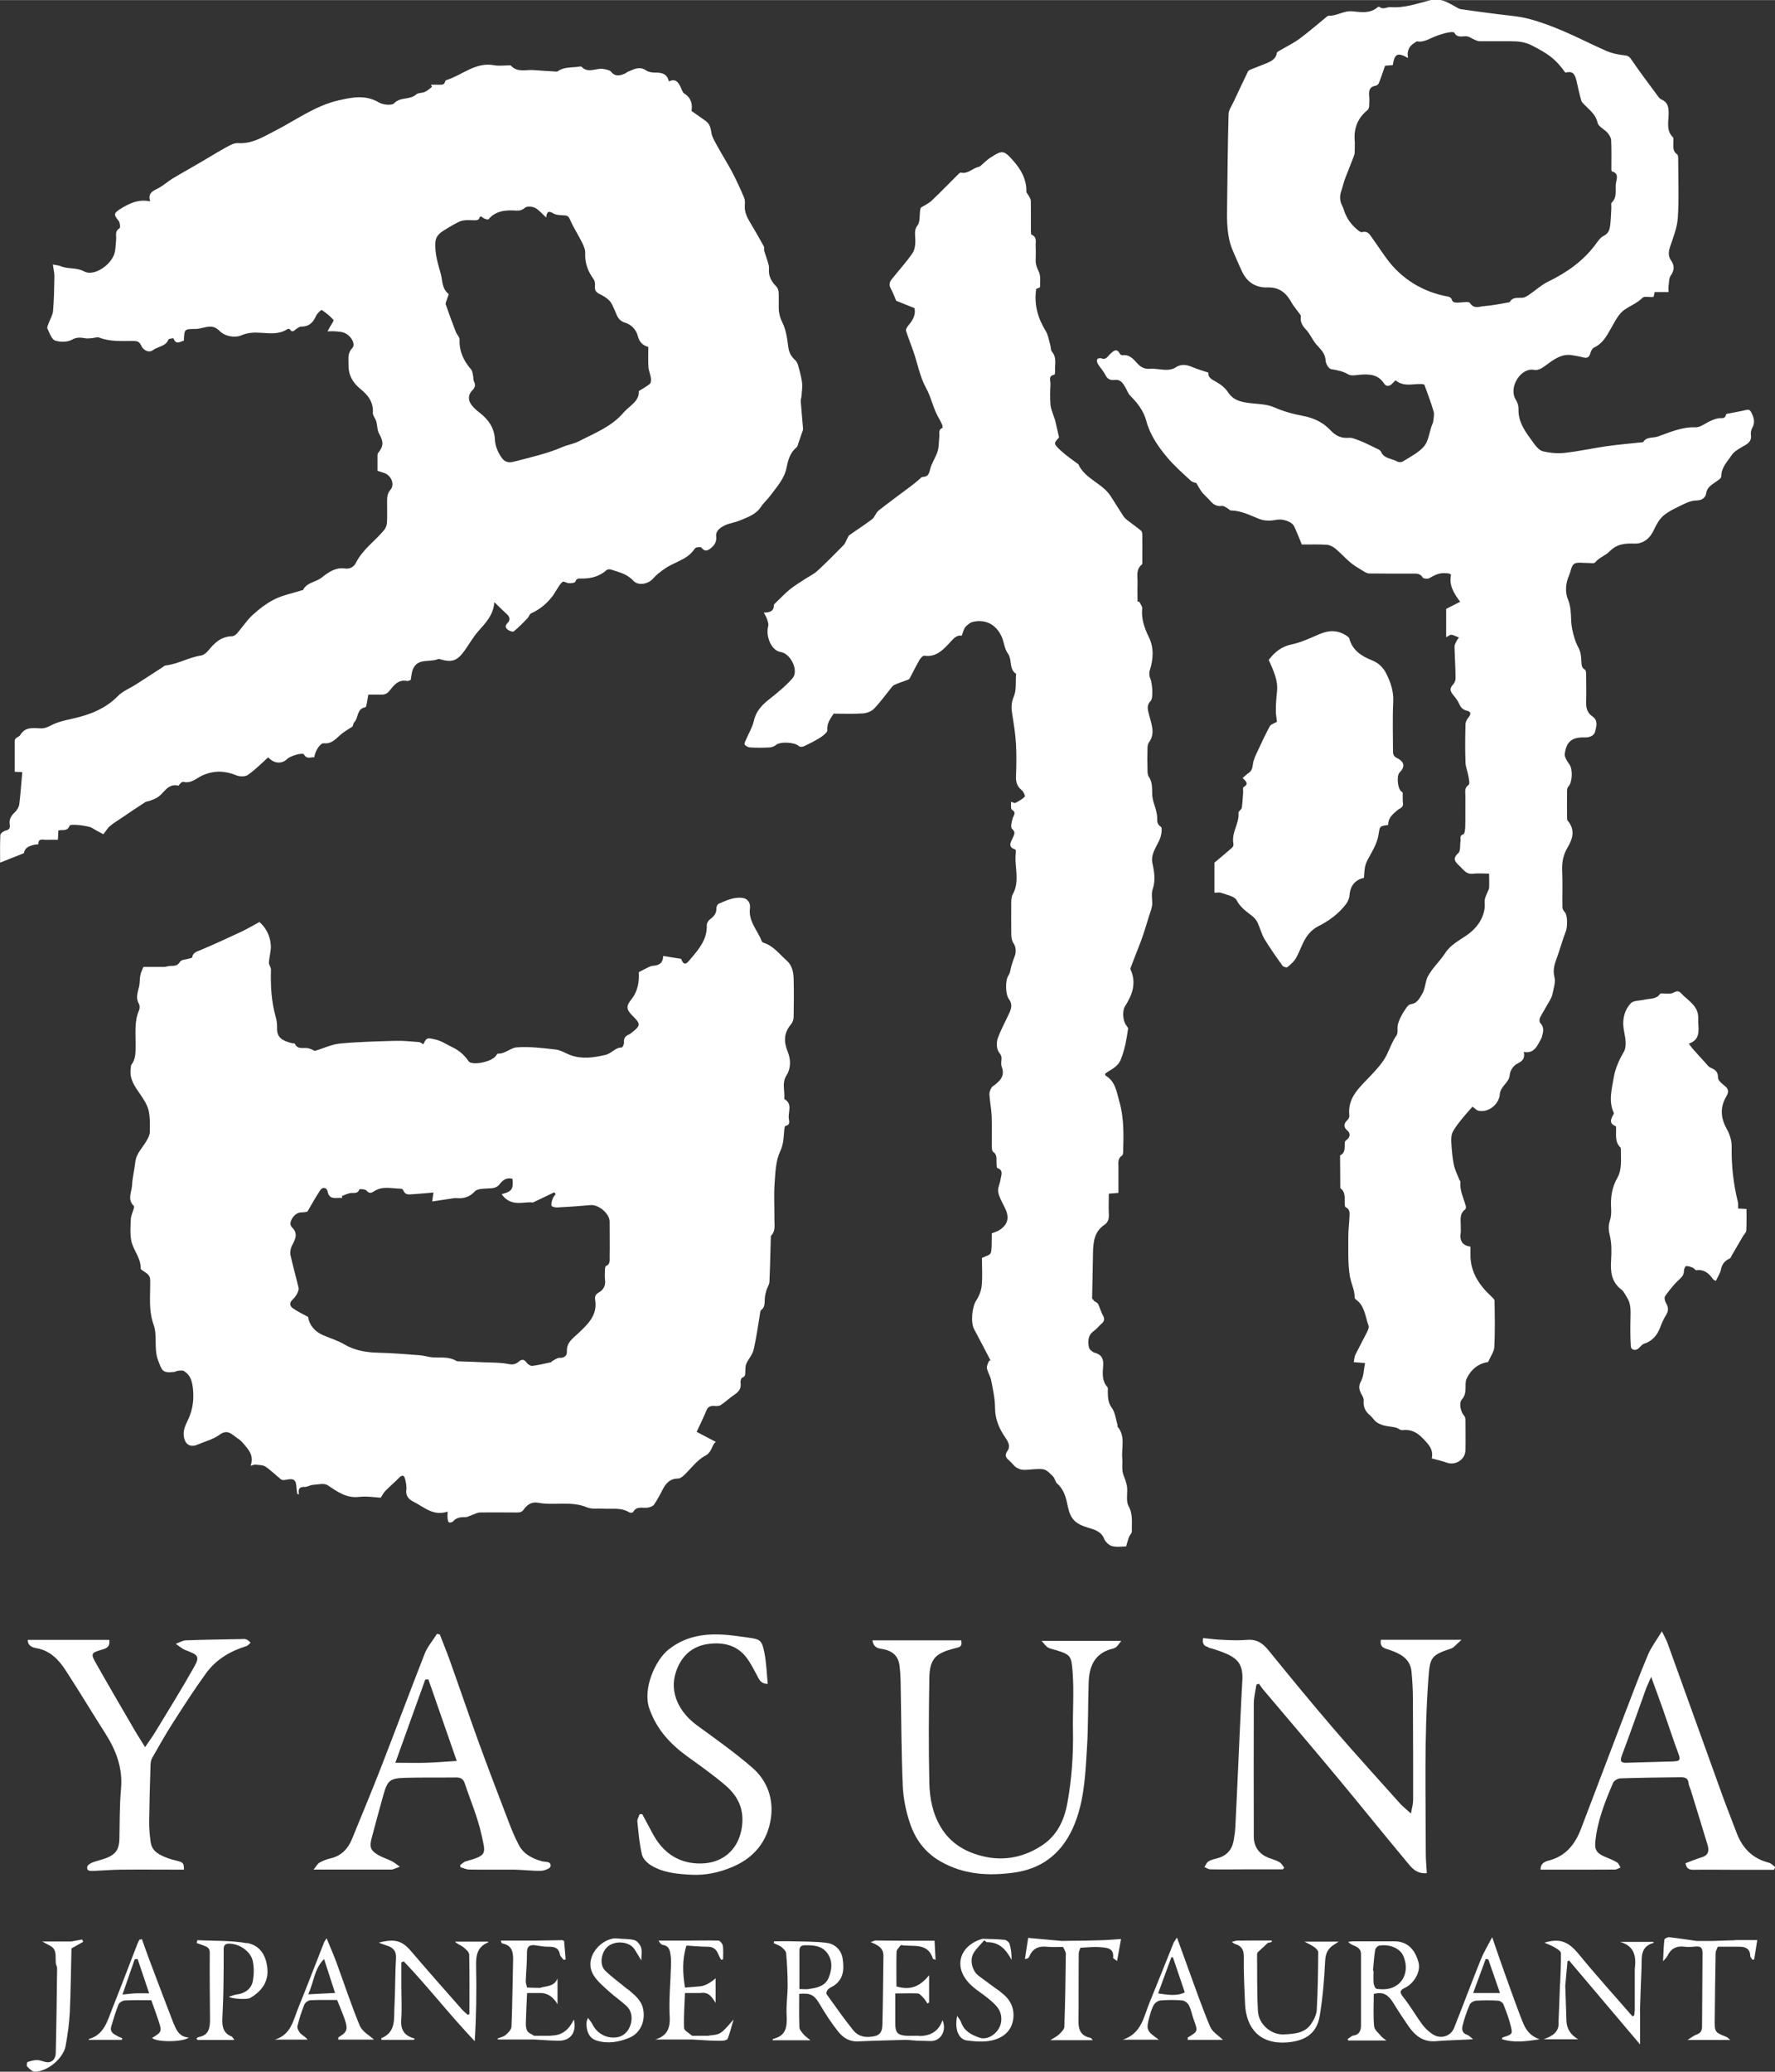 <?xml version="1.0" encoding="UTF-8"?>
<svg xmlns="http://www.w3.org/2000/svg" id="_レイヤー_1のコピー" width="55.37mm" height="64.6mm" viewBox="0 0 156.96 183.11">
  <rect x="0" y="0" width="156.96" height="183.11" fill="#333333" stroke="none"/>
  <defs>
    <style>.cls-1{fill:#fff;}</style>
  </defs>
  <path class="cls-1" d="m106.87,145.63c.39.09.77.22,1.15.36,1.3.49,1.92.98,1.84,2.52-.04.76-.09,1.52-.12,2.27-.09,1.78-.17,3.57-.25,5.35-.08,1.78-.16,3.56-.25,5.34-.02.41-.08.81-.15,1.21-.15.81-.62,1.35-1.44,1.56-.27.07-.56.14-.79.28-.16.1-.24.33-.36.5.18.07.36.2.53.2,1.04.02,2.08,0,3.12,0h3.29c.04-.05.08-.1.12-.15-.14-.17-.25-.39-.43-.49-.28-.16-.6-.25-.9-.36-.87-.32-1.36-.97-1.36-1.9-.01-3.91-.01-7.82,0-11.74,0-.56.15-1.12.23-1.68.07-.03.15-.06.22-.09.15.2.28.41.44.59,2.18,2.58,4.38,5.15,6.54,7.75,2.03,2.44,4.01,4.91,6.04,7.34.43.51.84,1.15,1.83,1.07-.03-.59-.09-1.16-.09-1.73,0-5.16-.15-10.32.23-15.47.14-1.88.22-2.06,2.02-2.66.08-.03.15-.07.21-.12.21-.19.42-.39.7-.65h-7.13c-.13.74.41.76.78.9.96.34,1.83.77,1.93,1.95.07.78.12,1.56.12,2.33.02,3,.02,6,.02,9,0,.34-.11.68-.19,1.18-.4-.36-.7-.6-.96-.88-1.97-2.21-3.97-4.39-5.9-6.64-1.95-2.27-3.84-4.57-5.73-6.9-.52-.64-1.06-1.01-1.92-.93-.68.06-1.37.03-2.06,0-.61-.02-1.21-.1-1.81-.16-.09.5.07.71.47.8Z"></path>
  <path class="cls-1" d="m92.64,145.6c.24.13.52.18.79.26,1.27.4,1.31.51,1.42,1.94.13,1.72,0,3.45.03,5.18.04,2.15-.11,4.29-.5,6.41-.28,1.52-.91,2.84-2.23,3.71-1.54,1.02-3.27,1.4-5.08,1-1.62-.36-3-1.13-3.89-2.63-.72-1.21-.97-2.54-1-3.89-.07-3.08-.05-6.17,0-9.25.01-.78.11-1.64.85-2.11.47-.3,1.06-.45,1.62-.59.41-.1.4-.31.35-.65h-7.85c.08.59.43.7.83.76.95.15,1.45.62,1.56,1.46.06.47.09.94.1,1.42.06,3.07.06,6.15.19,9.22.05,1.12.28,2.26.64,3.32.47,1.39,1.31,2.56,2.66,3.34,2.07,1.2,4.27,1.32,6.54,1.01,2.91-.4,4.66-2.19,5.56-4.85.68-2,.76-4.1.89-6.18.12-1.93.08-3.87.15-5.81.05-1.31.46-2.44,1.89-2.89.17-.05.37-.08.51-.18.16-.12.27-.31.48-.57h-7.05c.26.27.38.48.56.58Z"></path>
  <path class="cls-1" d="m34.59,165.24c.2,0,.39-.12.77-.25-.34-.24-.51-.39-.71-.49-.39-.19-.81-.32-1.18-.53-.71-.41-.82-.72-.6-1.53.34-1.26.67-2.53,1.03-3.79.37-1.3.57-1.48,1.96-1.52,1.5-.04,2.99-.01,4.49-.03.39,0,.62.14.74.5.5,1.51,1.14,2.99,1.48,4.53.38,1.72.55,1.85-1.37,2.38-.19.05-.34.22-.51.34l.03.19c.26.07.52.2.78.2,1.33.02,2.66,0,3.99.01.78.01,1.56.12,2.34.1.3,0,.82-.21.85-.38.08-.5-.46-.38-.75-.46-.86-.24-1.62-.62-2.05-1.44-.34-.65-.63-1.33-.89-2.02-.91-2.38-1.82-4.75-2.69-7.14-.88-2.43-1.71-4.88-2.58-7.31-.26-.72-.56-1.43-.83-2.14-.08-.02-.17-.03-.25-.05-.37.59-.84,1.13-1.09,1.76-1.29,3.29-2.52,6.6-3.8,9.89-.84,2.17-1.74,4.31-2.62,6.47-.36.88-.95,1.51-1.93,1.73-.33.07-.66.21-.95.37-.18.1-.28.32-.52.61,2.42,0,4.64,0,6.86,0Zm3.02-16.8c.09,0,.18,0,.27-.01.83,2.38,1.66,4.77,2.51,7.21-1.02.06-1.86.14-2.7.16-.85.03-1.7,0-2.73,0,.91-2.52,1.78-4.94,2.65-7.37Z"></path>
  <path class="cls-1" d="m156.4,164.63c-1.44-.37-2.33-1.29-2.84-2.65-.45-1.2-.93-2.38-1.36-3.59-1.58-4.37-3.15-8.75-4.73-13.13-.11-.31-.28-.6-.51-1.08-.48.8-.95,1.4-1.24,2.09-.77,1.83-1.46,3.7-2.18,5.56-1.25,3.27-2.49,6.54-3.74,9.82-.52,1.37-1.36,2.42-2.87,2.8-.35.09-.72.27-.7.8.57,0,1.11,0,1.65,0,1.64,0,3.28,0,4.93-.01.16,0,.32-.12.49-.18-.1-.16-.17-.37-.32-.46-.32-.19-.67-.33-1.01-.47-.73-.3-.98-.59-.9-1.35.18-1.83.85-3.52,1.57-5.2.08-.19.41-.39.63-.4,1.78-.06,3.57-.08,5.36-.1.37,0,.65.08.69.53.01.19.12.38.18.57.5,1.62,1,3.24,1.49,4.86.15.5.12.92-.49,1.11-.49.15-.97.35-1.45.53.07.48.32.58.71.58,1.14-.02,2.29,0,3.43,0h3.67c.05-.08.09-.15.14-.23-.19-.13-.36-.33-.57-.39Zm-8.34-8.95c-1.4.04-2.8.08-4.2.12-.51.02-.64-.11-.44-.65.73-1.93,1.41-3.88,2.11-5.83.11-.31.26-.6.48-1.11.4,1.09.74,2.02,1.07,2.95.46,1.31.89,2.64,1.38,3.95.17.46,0,.55-.39.56Z"></path>
  <path class="cls-1" d="m8.27,165.36c.78-.03,1.56-.1,2.34-.11,1.87-.02,3.74,0,5.66,0-.01-.55-.07-.63-.49-.75-.31-.09-.63-.15-.92-.26-.71-.27-1.43-.57-1.54-1.45-.08-.61-.14-1.22-.13-1.84.02-1.63.07-3.26.12-4.89,0-.24.04-.51.16-.71.59-1.04,1.18-2.08,1.82-3.08.95-1.48,1.9-2.96,2.93-4.38.88-1.21,2.13-1.96,3.57-2.4.14-.04.25-.2.37-.31-.13-.1-.24-.24-.39-.29-.15-.05-.33-.02-.49-.02-1.61.03-3.22.05-4.84.11-.3.01-.6.2-.9.31.29.19.56.44.88.56,1.03.4,1.31.5.74,1.49-1.09,1.93-2.26,3.82-3.41,5.71-.27.45-.59.88-.92,1.37-.34-.55-.62-.98-.88-1.42-1.19-2.04-2.38-4.08-3.54-6.13-.39-.7-.29-.8.48-1.03.38-.11.88-.19.77-.9H2.46c-.02.52.41.67.75.73,1.23.21,1.98,1.02,2.6,1.97,1.2,1.84,2.33,3.73,3.51,5.58.96,1.5,1.55,3.08,1.38,4.91-.13,1.45-.11,2.92-.14,4.38-.02.92-.3,1.38-1.18,1.72-.39.15-.81.23-1.2.38-.19.08-.45.24-.47.4-.05.41.31.35.57.34Z"></path>
  <path class="cls-1" d="m66.52,156.23c-1.55-1.34-3.23-2.53-4.89-3.74-1.62-1.18-2.41-2.92-1.89-4.61.44-1.43,1.39-2.4,2.96-2.59,1.24-.15,2.39.1,3.22,1.1.41.5.7,1.1,1.01,1.67.19.35.31.76.96.77-.09-.94-.12-1.85-.29-2.73-.23-1.16-.36-1.22-1.55-1.38-.4-.05-.8-.11-1.2-.16-2.06-.25-4.03-.13-5.75,1.25-1.12.89-2.3,3.42-1.68,5.2.66,1.89,1.91,3.2,3.48,4.32,1.1.79,2.21,1.58,3.24,2.46,1.15.98,1.71,2.18,1.45,3.79-.33,2-1.76,3.07-3.52,3.12-1.96.06-3.4-.88-4.33-2.59-.32-.59-.63-1.18-.95-1.77-.08,0-.16,0-.23.01-.07.22-.22.44-.2.64.1.99.18,1.98.41,2.94.09.37.48.75.84.96,1.09.65,2.35.75,3.57.81,1.22.06,2.42-.2,3.56-.68,1.92-.8,3.11-2.25,3.42-4.26.27-1.75-.3-3.37-1.64-4.53Z"></path>
  <path class="cls-1" d="m134.62,178.65c-.55-1.4-1.05-2.82-1.56-4.24-.36-1-.7-2-1.11-3.19-.4.77-.75,1.34-1,1.96-.81,2.01-1.56,4.03-2.36,6.04-.31.78-1.21,1.04-1.91.57-.33-.22-.65-.51-.89-.83-.6-.81-1.1-1.7-1.73-2.48-.37-.46-.19-.61.2-.8.8-.39,1.39-1.44,1.18-2.22-.3-1.13-.96-1.88-2.16-1.88-1.21,0-2.41,0-3.62,0-.15,0-.3.03-.44.05.17.2.37.27.56.35.34.15.58.33.57.77-.01,2.08.01,4.15,0,6.23,0,.44-.1.84-.66.93-.18.03-.34.2-.52.31l.06.13h3.37c-.22-.17-.34-.24-.42-.33-.24-.3-.64-.6-.67-.93-.09-.96-.03-1.93-.03-2.85.87-.26,1.34.15,1.73.79.42.69.87,1.37,1.33,2.04.58.84,1.3,1.44,2.44,1.34.9-.08,1.81-.09,2.71-.14.15,0,.3-.02.57-.04-.25-.19-.38-.34-.54-.39-.46-.15-.46-.52-.38-.84.16-.62.37-1.24.63-1.83.07-.17.37-.33.57-.34.64-.04,1.29-.04,1.93,0,.16,0,.4.15.46.29.24.59.47,1.2.63,1.82.23.85.2.86-.69,1.14-.02,0-.03.07-.06.15,1.07.34,2.13.2,3.34.01-.88-.29-1.26-.9-1.52-1.57Zm-11.04-3.23c-.53.41-1.21.46-1.86.36-.11-.02-.23-.31-.25-.48-.04-.37-.01-.74-.01-1.11h-.05c.06-.61.09-1.22.19-1.83.02-.15.2-.36.34-.39.92-.17,1.84.23,2.13.86.44.96.28,2-.48,2.59Zm6.69.73c.38-1.04.75-2.02,1.11-3.01l.23.04c.34.97.68,1.95,1.03,2.97h-2.38Z"></path>
  <path class="cls-1" d="m40.25,171.63c.22.22.5.29.71.46.22.18.52.43.53.66.04,1.75.02,3.51.02,5.26-.05.02-.1.05-.15.07-.19-.17-.39-.33-.55-.52-1.48-1.68-2.97-3.36-4.42-5.06-.81-.96-1.43-1.18-2.9-.8.29.11.49.19.69.25.57.17.88.47.84,1.15-.09,1.42-.06,2.84-.14,4.25-.06,1.05.17,2.25-1.15,2.79-.01,0,0,.07,0,.15h2.84l.13-.09c-.06-.02-.13-.05-.19-.07-.8-.26-1.09-.78-1.03-1.63.07-.99.01-1.99.01-2.98,0-.69,0-1.38,0-2.07.07-.03.14-.07.21-.1,2.16,2.26,4.08,4.75,6.28,7.06.14-2.25.17-4.45.12-6.65-.02-.92.1-1.7,1.07-2.08.01,0,0-.07,0-.07h-2.92Z"></path>
  <path class="cls-1" d="m21.85,171.75c-1.44-.26-2.93-.19-4.4-.27-.02.09-.03.17-.05.26.21.07.42.14.62.22.29.11.53.21.53.63-.02,1.96.01,3.93.02,5.89,0,.72-.08,1.39-.97,1.56-.08.01-.15.07-.22.11.02.05.05.1.07.15h3.28c-.11-.13-.16-.27-.26-.31-.72-.28-.83-.86-.81-1.53.04-.97.09-1.94.1-2.9.02-1.1.02-2.19.02-3.29,0-.34.13-.48.48-.48.92,0,1.93.69,2.1,1.57.11.56.1,1.16,0,1.72-.12.7-.71,1.12-1.43,1.2-.22.03-.44.13-.7.2.29.2,1.6.27,1.89.11.98-.56,1.61-1.39,1.53-2.52-.08-1.12-.58-2.12-1.8-2.34Z"></path>
  <path class="cls-1" d="m15.38,178.93c-.74-1.92-1.47-3.84-2.19-5.76-.22-.59-.43-1.19-.64-1.78-.07.02-.15.03-.22.05-.06.11-.12.21-.16.32-.74,1.91-1.47,3.84-2.23,5.74-.44,1.09-.71,2.34-2.09,2.72-.01,0,0,.07,0,.07h2.94c0-.05,0-.11.01-.16-.1-.04-.21-.05-.3-.11-.35-.21-.83-.35-.66-.92.19-.65.39-1.31.64-1.94.07-.17.37-.34.57-.35.76-.04,1.53-.02,2.33-.02.21.6.43,1.18.62,1.76.33,1.01.32,1.05-.55,1.57.33.38,2.67.4,3.25-.03-.78-.05-1.08-.58-1.31-1.17Zm-3.39-2.75c-.32.01-.64.06-1.16.11.38-1.09.73-2.11,1.08-3.12.09,0,.17-.02.26-.02.33.98.66,1.95,1.02,3.03-.51,0-.86-.01-1.2,0Z"></path>
  <path class="cls-1" d="m31.83,179.08c-.76-1.83-1.38-3.72-2.06-5.58-.26-.7-.56-1.39-.89-2.19-.13.22-.19.28-.22.36-.76,1.92-1.49,3.85-2.27,5.76-.45,1.09-.64,2.42-2.09,2.84h2.9c-.21-.27-.48-.38-.65-.57-.14-.16-.29-.44-.25-.62.16-.64.36-1.28.61-1.9.07-.18.34-.38.54-.39.79-.04,1.57-.02,2.36-.02.17.42.33.8.48,1.19.54,1.39.5,1.58-.35,2.1-.02.01-.01.07-.04.21h3.17c-.4-.37-1.03-.7-1.24-1.21Zm-4.58-2.81c.53-1.1.51-2.23,1.41-3.12.35,1.09.65,2.01.97,3-.84.04-1.53.07-2.38.12Z"></path>
  <path class="cls-1" d="m107.03,179.18c-.7-1.66-1.29-3.36-1.91-5.05-.34-.93-.67-1.86-1.04-2.88-.14.21-.23.32-.29.44-.72,1.79-1.43,3.58-2.16,5.36-.5,1.22-.68,2.68-2.35,3.23h3.2c-1.09-.76-1.15-.9-.84-2.01.1-.37.2-.74.39-1.07.11-.19.38-.37.59-.39.64-.05,1.29-.06,1.93,0,.21.02.49.24.59.44.19.39.27.84.42,1.26.38,1.03.38,1.03-.52,1.57-.02.01,0,.07-.02.21h3.12c-.4-.39-.92-.68-1.1-1.12Zm-4.62-2.99c.42-1.14.79-2.17,1.17-3.2.05,0,.09,0,.14.01.34,1.01.68,2.02,1.05,3.1-.76.36-1.51.2-2.36.09Z"></path>
  <path class="cls-1" d="m55.5,175.83c-.65-.55-1.35-1.04-1.96-1.63-.6-.56-.35-1.7.21-2.16.66-.55,1.91-.46,2.37.26.18.28.35.57.59.97,0-.46.08-.82-.02-1.13-.08-.26-.34-.59-.58-.66-.48-.13-1.01-.09-1.52-.15-1.32-.14-3.1,1.69-2.08,3.28.34.54.87.97,1.35,1.41.51.47,1.11.86,1.6,1.34.77.76.34,2.43-.78,2.68-.9.2-1.85-.22-2.3-1.14-.1-.2-.26-.36-.39-.55-.13.29-.15.48-.13.66.05.62.26,1.15.91,1.35.99.3,1.98.13,2.9-.26.99-.42,1.43-1.52,1.19-2.58-.18-.79-.79-1.22-1.34-1.7Z"></path>
  <path class="cls-1" d="m88.47,176.04c-.65-.45-1.28-.93-1.92-1.4-.59-.44-.83-1.41-.45-2.03.24-.4.6-.72.9-1.08l.04-.04c.07.06.14.11.21.17,1.1-.03,1.71.64,2.2,1.56.01-.52-.04-.98-.18-1.42-.05-.15-.28-.34-.44-.35-.64-.06-1.29-.07-1.94-.09-2.02.56-2.75,2.55-.93,4.18.42.38.92.68,1.36,1.04.66.55,1.34,1.06,1.21,2.11-.11.89-1.09,1.69-1.91,1.41-.71-.24-1.36-.58-1.63-1.36-.06-.18-.2-.33-.35-.57-.24,1.18.11,2.08.88,2.18.71.09,1.46.15,2.15,0,1-.21,1.79-.82,1.93-1.91.13-1.01-.31-1.81-1.16-2.4Z"></path>
  <path class="cls-1" d="m153.42,171.49c-.64.01-1.27.04-1.91.06-.49,0-.99,0-1.48,0-.81-.11-1.61-.24-2.42-.33-.14-.02-.42.12-.43.21-.07.58-.08,1.17-.12,1.92.2-.24.31-.33.37-.45.31-.66.8-.94,1.54-.84.34.05.7,0,1.05-.02.52-.03.54.32.53.7-.01,2.11-.03,4.21-.04,6.32,0,.36-.08.63-.48.76-.25.09-.46.27-.81.48h3.78c-.18-.15-.23-.22-.3-.25-1.07-.43-1.08-.43-1.07-1.54.02-1.96.04-3.92.08-5.89,0-.19.12-.37.19-.56.64,0,1.28,0,1.92,0,.52,0,.93.16.95.8,0,.12.13.24.2.36.05-.01.1-.03.15-.04.1-.61.19-1.23.27-1.71-.72,0-1.35,0-1.98,0Z"></path>
  <path class="cls-1" d="m95.5,171.53c-.54,0-1.07.01-1.61.02-.98-.09-1.96-.18-2.97-.27-.09.6-.19,1.24-.29,1.87.22-.03.34-.09.37-.19.29-.71.8-.98,1.57-.9.47.05.95.02,1.43.02.09.2.25.41.25.61-.02,2.14-.06,4.29-.13,6.43,0,.24-.27.49-.46.68-.19.19-.46.31-.78.52h3.74c-.08-.15-.16-.21-.25-.22-.78-.17-1.01-.69-1-1.43.02-2.01,0-4.01.02-6.02,0-.17.1-.33.15-.5.58-.02,1.16-.1,1.74-.05.55.05,1.25.04,1.15.94,0,.05.14.12.35.28.13-.73.24-1.36.35-1.94-.55.04-1.06.08-1.56.1-.68.03-1.37.03-2.05.05Z"></path>
  <path class="cls-1" d="m144.56,173.94v3.73c-.02.15-.03.3-.05.46-.05.03-.1.06-.15.09-1.57-1.81-3.19-3.59-4.7-5.44-.95-1.16-1.67-1.5-3.09-1.08.33.15.66.27.96.45.2.12.49.31.5.47.02.9-.04,1.8-.07,2.7.15.04.3.08.46.12.06-.7.13-1.4.19-2.09.05-.02.09-.04.14-.07,2.06,2.43,4.12,4.87,6.28,7.42,0-.93,0-1.67,0-2.4,0-.04,0-.08,0-.13,0-.16,0-.33-.01-.49.04-1.2.08-2.41.13-3.61.06-.92-.21-1.99,1.07-2.35.01,0,0-.07,0-.09h-2.98c1.25.34,1.46,1.23,1.33,2.32Z"></path>
  <path class="cls-1" d="m136.51,180.24h3.04q-.98-.58-1.03-1.58c-.04-1.08-.07-2.16-.11-3.24-.15-.04-.3-.08-.46-.12-.04,1.12-.08,2.24-.13,3.36.09.96-.56,1.3-1.31,1.58Z"></path>
  <path class="cls-1" d="m81.29,179.93c-.38,0-.75,0-1.13,0-.78-.05-.99-.27-.99-1.04,0-.9,0-1.8,0-2.7.66,0,1.33-.03,1.99,0,.17.01.35.24.5.39.14.15.23.33.35.5.05-.03.1-.06.15-.09v-2.41c-.86,1.07-1.73,1.33-2.89.99,0-1.02-.02-2.04.01-3.06,0-.2.25-.4.38-.6,1.03.2,2.36-.29,2.84,1.21,0,.02.07.03.23.1-.03-.57-.06-1.09-.09-1.69h-2.99c-.7,0-1.39-.01-2.09-.02h-.18c-.13.05-.26.09-.39.14.61.26,1.14.49,1.13,1.23-.03,2.02-.04,4.05-.09,6.07-.02.81-.35,1.03-1.16,1.08-.57.04-1.06-.15-1.39-.55-.84-1.04-1.61-2.14-2.39-3.23-.05-.08.03-.31.12-.41.13-.14.33-.22.5-.32.92-.59.94-1.52.8-2.42-.11-.73-.66-1.29-1.41-1.38-1-.13-2.01-.11-3.02-.14-.54-.02-1.09,0-1.63,0,0,.06-.02.11-.03.17.23.11.48.18.67.33.19.15.42.37.43.57.08.94.13,1.88.13,2.82,0,.88-.14,1.76-.09,2.64.05.99-.02,1.82-1.18,2.09-.01,0-.02.03-.08.13h3.37c-.25-.21-.44-.33-.58-.49-.16-.2-.39-.42-.4-.65-.04-.99-.02-1.98-.02-2.96,1.03-.1,1.34.1,1.83.93.49.83,1.01,1.64,1.61,2.39.42.53.97.91,1.74.88,1.43-.07,2.86-.09,4.29-.14.33.03.67.05,1,.08.39,0,.78.02,1.18.03.85,0,1.42-.89,1.03-1.85-.37,1.04-1.11,1.4-2.09,1.4Zm-9.75-4.13c-.26.04-.53,0-.85,0,0-1.17,0-2.27,0-3.36,0-.37.13-.51.51-.51.76,0,1.49.03,1.98.73.48.69.38,1.46.09,2.16-.29.71-1.02.88-1.72.97Z"></path>
  <path class="cls-1" d="m62.7,179.93c-.5,0-1,0-1.5,0-.25-.23-.7-.45-.71-.68-.04-1.03.04-2.06.08-3.1.46,0,.92,0,1.38,0,.72-.12,1.01.37,1.33.88v-2.18q-.79.69-1.46.72l-1.25.1c-.2-1.24-.26-2.48.13-3.71.63.04,1.26.1,1.89.1.53,0,.78.28.95.71.06.16.15.3.23.45.06-.02.11-.03.17-.05,0-.4.04-.81-.02-1.21-.03-.17-.26-.44-.4-.44-.95-.03-1.89,0-2.84,0h-2.44c.11.22.23.36.37.38.6.09.64.55.7.99.04.31.03.62.02.93-.04,1.48-.19,2.97-.11,4.44.06,1.07-.28,1.7-1.27,2h3.23c.5.03,1,.06,1.5.09.39,0,.79.04,1.18.02.17,0,.45-.07.49-.18.21-.55.35-1.13.52-1.7-1.13,1.31-1.14,1.32-2.19,1.42Z"></path>
  <path class="cls-1" d="m48.73,179.93c-.5,0-1,0-1.5,0-.21-.14-.48-.23-.6-.42-.12-.2-.14-.5-.13-.75.02-.87.07-1.74.11-2.61.42,0,.84,0,1.25,0q.89.05,1.44.99v-2.27c-.3.74-1.01.65-1.57.83-.37,0-.75-.02-1.12-.03-.04-.19-.13-.39-.12-.58.03-.84.12-1.67.11-2.51,0-.5.17-.68.63-.66.42.05.85.15,1.27.14.54-.01.91.1,1.02.7.03.17.21.31.32.46l.18-.04c-.05-.54-.09-1.08-.14-1.63-.05-.02-.1-.04-.16-.07-.83.01-1.66.03-2.49.04h-2.94c.03.18.08.25.15.26.9.17.95.84.93,1.56-.05,1.93-.06,3.86-.14,5.79-.01.25-.29.54-.52.73-.18.16-.46.21-.7.31,0,.03,0,.06.01.09h3.22c.5.03,1,.06,1.5.09.23,0,.46.02.68.02,1.03,0,1.59-.74,1.33-1.88-.43.88-1.04,1.43-2.01,1.42Z"></path>
  <path class="cls-1" d="m6.31,171.6h-2.57c.44.27.9.41,1.05.7.19.34.1.83.15,1.25.02.14.11.27.11.41-.03,2.49-.06,4.99-.12,7.48,0,.38-.19.79-.63.83-.33.03-.66-.18-1-.19-.28-.01-.58.08-.86.17-.06.02-.11.34-.04.4.2.19.46.47.69.46,1.13-.03,2.5-1.17,2.71-2.27.18-.97.32-1.97.37-2.96.09-1.89.1-3.78.15-5.67.34-.19.69-.39,1.03-.58-.03-.07-.05-.14-.08-.21-.32.06-.64.11-.95.17Z"></path>
  <path class="cls-1" d="m116.19,172.07c.16.12.39.32.38.49-.01,1.69-.04,3.38-.13,5.06-.02.42-.23.86-.47,1.22-.57.87-1.47.92-2.43.97-1.15.06-2.23-.91-2.3-2.02-.1-1.69-.06-3.39-.08-5.08l.05-.15c.3-.28.6-.56.91-.84.11-.03.23-.05.34-.08,0-.04,0-.09-.01-.13h-.33c-.87,0-1.74,0-2.62.01-.05,0-.11,0-.16,0-.12.03-.23.06-.42.11.14.09.21.17.3.19.61.18.78.56.77,1.19-.02,1.38.05,2.76.11,4.13.1,2.13,1.31,3.56,3.7,3.38,1.42-.11,2.62-.64,2.9-2.34.27-1.6.4-3.23.48-4.85.03-.68.25-1.13.8-1.46.1-.06.2-.13.4-.26h-3.03c.36.2.62.3.84.47Z"></path>
  <path class="cls-1" d="m36.31,60.09c-.08.03-.21.11-.31.09-.78-.16-1.18.4-1.57.88-.24.31-.49.34-.81.33-.35-.01-.71,0-1.05,0-.05.31-.1.58-.15.85-.02.1-.06.26-.11.27-.78.11-.59.94-.99,1.33-.1.1-.08.33-.18.39-.33.22-.69.42-1,.68-.44.38-.8.85-1.5.78-.33-.03-.77.67-.85,1.24-.32-.03-.66.2-.91-.25-.11-.2-1.22.13-1.49.4-.45.45-1.16.43-1.67-.15-.59.53-1.15,1.1-1.79,1.55-.24.17-.72.17-1.01.05-1-.41-1.94-.46-2.97-.02-.55.23-1.03.77-1.74.59-.12-.03-.31.17-.43.34-1-.26-1.3.77-1.97,1.1-.19.1-.4.17-.61.25-.11.04-.25.03-.35.1-.7.45-1.39.91-2.07,1.38-.36.24-.73.47-1.06.74-.2.17-.34.42-.58.72-.31-.17-.68-.35-1.02-.57-.25-.16-1.89-.39-1.97-.18-.2.54-.63.31-.99.42-.01.26-.03.52-.04.82-.35,0-.68-.01-1.02,0-.3.02-.73-.18-.7.39q-1.21.1-1.28.79c-.69.27-1.35.54-2.11.84,0-.9-.02-1.67.02-2.43,0-.15.28-.36.46-.4.33-.07.42-.24.37-.53-.07-.45.11-.77.43-1.07.19-.18.37-.45.41-.7.12-.94.18-1.89.27-2.87-.15,0-.38-.02-.67-.03,0-.92,0-1.84,0-2.76,0-.08.08-.18.15-.24.11-.09.28-.13.34-.25.43-.73,1.12-.62,1.78-.59.36.02.65-.11.98-.28.56-.29,1.21-.43,1.83-.57,1.52-.34,2.91-.85,4.04-2,.44-.45,1.09-.7,1.63-1.05.77-.49,1.53-.99,2.29-1.48.1-.07.2-.17.31-.18,1.09-.12,2.05-.72,3.14-.88.24-.04.49-.27.66-.47.54-.68,1.14-1.21,2.07-1.23.15,0,.33-.13.44-.25.47-.54.87-1.17,1.4-1.65.58-.53,1.24-1.03,1.94-1.38.74-.36,1.59-.53,2.39-.78.03-.01.09,0,.1-.02.34-.69,1.13-.69,1.66-1.11.58-.46,1.22-.92,2.05-.8.46.07.8-.16.98-.51.59-1.18,1.68-1.91,2.49-2.89.14-.17.24-.43.25-.66.03-.6.01-1.21.01-1.82,0-.39,0-.73.3-1.08.41-.49.05-1.29-.58-1.49-.18-.06-.36-.11-.57-.18,0-.45,0-.89,0-1.33,0-.09,0-.19.06-.25.51-.65.47-1,.07-1.74-.19-.34-.12-.82-.29-1.19-.09-.2-.26-.41-.25-.61.07-.95-.43-1.58-1.1-2.12-.68-.55-1.07-1.24-1.05-2.12.01-.51-.12-1.02.33-1.49.35-.36-.16-1.19-.79-1.38-.22-.07-.45-.08-.68-.1-.21-.02-.43,0-.72,0,.09-.16.15-.27.21-.38.12-.22.38-.57.32-.63-.3-.34-.66-.63-1.04-.88-.04-.03-.41.31-.5.52-.26.6-.64.96-1.32.95-.14,0-.29.11-.42.2-.2.14-.36.39-.59.03-.02-.03-.15-.04-.2-.01-.73.48-1.51.38-2.32.33-.59-.04-1.15-.04-1.78.23-.54.23-1.42.1-1.92-.41-.46-.47-.89-.4-1.4-.28-.24.05-.48.12-.72.12-.98,0-.98,0-1.02,1.03-.33.09-.7.41-.92-.2,0-.02-.41.02-.44.1-.25.63-.95.61-1.39.95-.33.25-.85.02-1.04-.44-.14-.33-.37-.38-.68-.38-1.02,0-2.04.08-3.02-.3-.17-.07-.41.03-.62.05-.18.01-.38.04-.56.02-.42-.07-.78-.14-1.23.12-.4.22-1.05.23-1.49.07-.32-.12-.49-.68-.68-1.06-.05-.1.05-.29.1-.44.13-.37.37-.73.4-1.11.09-1.02.1-2.05.12-3.08,0-.31-.08-.62-.14-1.03.28.06.5.07.7.15.66.28,1.39.09,2.09.47.88.47,2.48-.64,2.7-1.74.07-.36.07-.73.11-1.09.03-.35-.14-.74.3-.99.08-.05.04-.51-.08-.66-.45-.54-.45-.67.15-1.05.78-.48,1.58-.89,2.64-.67-.24-.79.3-.94.77-1.19.42-.23.78-.56,1.18-.81.85-.51,1.72-.99,2.57-1.49.66-.38,1.3-.79,1.97-1.16.4-.21.85-.52,1.26-.5,1.25.09,2.22-.54,3.24-1.06,1.87-.95,3.6-2.25,5.68-2.72,1.15-.26,2.36-.52,3.54.18.36.22,1.15.3,1.36.08.57-.59,1.4-.27,1.95-.78.18-.16.53-.11.78-.23.23-.1.41-.29.62-.44-.03-.06-.06-.13-.09-.19.21,0,.42,0,.63,0,.26,0,.55.07.63-.31,0-.04.07-.08.11-.1,1.4-.44,2.57-1.62,4.22-1.31.43.08.89.01,1.34.01.05,0,.13,0,.15.03.57.63,1.33.33,2.01.39.62.05,1.24.08,1.85.12.09,0,.2.03.26-.01.56-.41,1.23-.32,1.85-.41.09-.01.22-.05.26,0,.61.65,1.35.05,2,.21.21.05.49.08.61.23.38.47.8.35,1.24.16.08-.03.14-.11.22-.14.53-.21,1.02-.55,1.63-.14.24.16.6.21.9.2.56,0,.98.14,1.13.78.61-.3.84.1,1.05.53.09.19.16.45.31.54.64.4.73.98.64,1.54.45.32.83.59,1.22.86.36.25.47.59.53,1.03.07.46.36.89.59,1.32.4.73.85,1.43,1.24,2.17.39.74.74,1.51,1.07,2.28.09.22.08.49.06.73-.03.54.19.99.45,1.43.42.7.83,1.42,1.23,2.14.06.11,0,.29.04.42.09.31.21.6.3.91.06.21.14.44.12.66-.06.64.21,1.12.64,1.56.12.12.2.32.21.49.03.44,0,.89.01,1.34,0,.47.09.89.32,1.35.32.64.43,1.41.52,2.14.06.5.25.86.6,1.18.13.12.23.31.28.49.13.49.27.97.34,1.47.05.38-.01.78-.04,1.18-.01.19-.09.38-.07.56.06.79.14,1.57.2,2.36.01.15-.07.3-.12.45-.1.29-.2.58-.3.87-.04.12-.06.27-.14.33-.57.46-.76,1.11-.89,1.78-.19,1-.87,1.73-1.45,2.51-.25.34-.59.63-.82.98-.44.68-1.17.91-1.85,1.2-.44.19-.95.24-1.37.45-.37.19-.8.45-.74.99.05.42-.13.72-.42.97-.29.25-.57.41-.88,0-.06-.08-.29-.05-.44-.02-.09.02-.17.13-.23.21-.64.9-1.75,1.08-2.58,1.67-.37.26-.74.53-1.03.87-.42.49-1.31.67-1.75.19-.55-.6-1.28-.76-1.99-.99-.11-.03-.29-.02-.37.05-.62.56-1.36.75-2.17.75-.24,0-.49-.06-.6.29-.03.09-.37.13-.56.12-.19,0-.47-.2-.56-.12-.22.17-.37.46-.53.7-.12.18-.22.38-.35.55-.51.67-1.14,1.19-1.91,1.54-.14.07-.2.31-.32.44-.39.4-.78.8-1.21,1.15-.09.07-.39-.04-.53-.15-.2-.15-.26-.35-.03-.58.27-.26.23-.53-.04-.78-.36-.33-.71-.68-1.12-1.07-.07,1.11-.75,1.82-1.42,2.57-.47.53-.81,1.16-1.23,1.74-.67.91-1.11,1.04-2.23.71-.03-.01-.08,0-.12.02-.75.3-1.81-.14-2.22.94-.09.25-.11.54-.17.89Zm12-40.86c-.38-.34-.64-.68-.99-.86-.25-.13-.71-.17-.89-.02-.25.21-.47.27-.75.26-.92-.06-1.81-.02-2.48.76-.05.06-.31-.02-.43-.09-.17-.1-.3-.31-.41.05-.02.07-.18.13-.28.13-.37.01-.76-.04-1.12.02-.29.05-.56.21-.82.35-.3.16-.58.34-.87.52-.4.25-.73.51-.77,1.06-.06.97.21,1.85.47,2.76.17.63.1,1.33.69,1.8.05.04-.09.3-.13.46-.04.16-.16.35-.11.48.28.82.58,1.62.89,2.42.09.24.34.46.33.68-.04,1.04.36,1.88,1.02,2.64.12.14.14.39.18.59.03.15,0,.32.07.46.15.31.12.53-.14.79-.38.38-.4.87-.07,1.3.21.28.49.51.76.72.75.59,1.25,1.32,1.3,2.3.03.6.25,1.12.58,1.61.29.43.65.5,1.1.38,1.45-.38,2.92-.7,4.31-1.3.46-.2.99-.27,1.43-.5,1.39-.72,2.9-1.29,3.95-2.53.52-.61,1.41-.98,1.36-1.91.35-.22.69-.4.98-.64.1-.09.11-.34.09-.51-.05-.34-.2-.66-.22-.99-.04-.58-.01-1.17-.01-1.76-.52-.14-.8-.47-.92-.94-.15-.62-.63-1.06-1.14-1.21-.66-.2-.72-.7-.94-1.16-.13-.27-.24-.58-.45-.79-.24-.25-.56-.43-.88-.59-.3-.15-.42-.33-.39-.66.02-.2,0-.46-.1-.61-.5-.69-.8-1.42-.76-2.3.02-.31-.12-.66-.27-.95-.34-.7-.78-1.35-1.08-2.06-.13-.3-.26-.35-.52-.36-.33-.02-.7-.02-.96-.18-.43-.26-.57-.13-.62.37Z"></path>
  <path class="cls-1" d="m134.76,93.03c.09.58-.18.77-.61.99-.31.15-.62.61-.64.95-.04.48-.32.71-.57,1.03-.15.19-.3.45-.31.68-.06.91-.99,1.68-1.89,1.49-.16-.03-.3-.2-.53-.36-.27.31-.58.64-.86.99-.32.4-.66.8-.89,1.25-.14.28-.14.65-.12.98.04.64.09,1.29.22,1.92.1.47.33.9.5,1.35.02.05.09.09.08.13-.08.76.27,1.43.47,2.13.03.1.03.28-.04.32-.58.43-.37,1.05-.4,1.61,0,.14.02.29,0,.43-.11.69.1,1.16.86,1.26,0,.24,0,.43,0,.63-.04,1.59.76,2.77,1.87,3.8.11.1.26.24.26.36.02,1.36.05,2.72-.02,4.07-.02.43-.33.84-.55,1.34-.83.12-1.52.63-1.92,1.52-.05.12-.06.27-.07.4-.02.48.06.95-.33,1.39-.29.32-.09,1.13.2,1.44.08.08.12.24.12.36,0,.89.02,1.78,0,2.67-.01.84-.89,1.4-1.67,1.11-.41-.15-.84-.24-1.3-.37.02.03-.02,0-.01-.03.16-.76-.28-1.21-.76-1.71-.53-.56-1.08-.86-1.85-.76-.18.02-.38-.18-.58-.23-.35-.08-.72-.1-1.07-.19-.23-.06-.47-.17-.66-.31-.19-.15-.32-.39-.51-.55-.43-.35-.65-.75-.59-1.34.02-.23-.17-.48-.28-.72-.16-.35-.16-.62.05-1,.24-.44.23-1.01.35-1.59-.4-.03-.66-.05-1-.08.05-.23.05-.46.14-.65.33-.67.69-1.32,1.02-1.98.09-.18.21-.44.15-.6-.28-.73-.31-1.58-.94-2.16-.1-.1-.29-.2-.29-.29.02-.66-.3-1.24-.41-1.84-.21-1.18-.14-2.4-.15-3.61,0-.56.08-1.13.1-1.69.01-.33.08-.68-.34-.88-.09-.04-.08-.32-.08-.49,0-.42.04-.86-.35-1.16-.01-.01-.04-.02-.04-.04,0-.96-.02-1.92-.02-2.88.52-.26.38-.74.42-1.17,0-.09.12-.17.2-.24.29-.23.3-.57.02-.8-.35-.28-.33-.61.01-.92.1-.09.19-.27.17-.4-.18-1.54.85-2.43,1.77-3.4.57-.6,1.17-1.23,1.53-1.95.28-.57.48-1.17.86-1.71.17-.23.06-.65.13-.97.06-.26.17-.51.29-.74.13-.26.29-.51.46-.75.09-.13.23-.29.36-.31.58-.07.78-.48,1.04-.92.3-.5.26-1.1.51-1.56.4-.74,1.06-1.33,1.52-2.04.51-.79,1.31-1.15,2.03-1.67.73-.53,1.37-1.35,1.47-2.39.02-.23-.03-.47.01-.69.04-.23.16-.45.25-.67.05-.13.13-.25.13-.38.02-.4,0-.8,0-1.23-.49,0-.97-.05-1.44.01-.59.07-.83-.37-1.17-.68-.38-.36-.68-.64-.11-1.15.21-.19.13-.7.19-1.06.04-.21-.13-.48.25-.6.12-.04.16-.43.17-.67.02-.91,0-1.82.01-2.73,0-.34-.11-.69.29-.97.12-.09.02-.54-.03-.82-.07-.39-.24-.77-.25-1.16-.04-1.12-.03-2.25,0-3.37,0-.21.13-.44.27-.61.23-.29.23-.51-.14-.59-.4-.09-.57-.32-.72-.67-.12-.29-.35-.53-.54-.78-.23-.29-.27-.54.01-.84.14-.14.25-.39.24-.58,0-.94-.07-1.87-.09-2.81,0-.15.1-.31.17-.46.06-.12.15-.22.22-.33-.22-.08-.43-.21-.65-.24-.13-.02-.29.12-.48.21v-2.5c.43-.22.8-.41,1.24-.63-.58-.76-1-1.49-.81-2.37-.06-.06-.08-.1-.1-.11-.74-.13-1.11-.02-1.81.39-.14.09-.53.05-.59-.05-.22-.37-.54-.35-.88-.35-1.28,0-2.57.01-3.85-.01-.21,0-.44-.16-.64-.28-.36-.22-.72-.43-1.04-.7-.46-.39-.87-.85-1.33-1.23-.21-.17-.51-.32-.77-.33-.73-.04-1.46-.02-2.18-.02-.22-.54-.43-1.06-.66-1.57-.23-.5-1.09-.72-1.62-.61-.47.1-1.03.1-1.46-.07-.83-.32-1.61-.75-2.54-.76-.09,0-.18-.13-.28-.18-.16-.09-.34-.24-.5-.22-.47.06-.78-.13-1.06-.47-.22-.26-.49-.47-.7-.73-.19-.24-.32-.51-.51-.82-.11-.04-.34-.07-.48-.2-.71-.66-1.46-1.31-2.08-2.05-.81-.96-1.53-2-1.86-3.23-.24-.92-.79-1.6-1.43-2.25-.19-.2-.29-.5-.43-.74-.21-.36-.43-.71-.93-.65-.39.05-.65-.06-.84-.45-.17-.35-.46-.63-.66-.97-.07-.11-.1-.29-.05-.41.03-.07.26-.12.36-.08.43.18.57-.2.79-.39.31-.28.57-.53.86,0,.03.06.15.13.22.12.61-.08.95.32,1.3.71.31.35.65.53,1.15.49.47-.04.94.09,1.42.09.27,0,.58-.05.79-.19.51-.35.98-.28,1.5-.06.45.19.91.32,1.44.5-.06.45.33.61.73.84.39.22.77.53,1.01.9.4.62.98.81,1.63.91.81.13,1.7.09,2.43.41.83.36,1.68.6,2.55.76.95.18,1.78.56,2.45,1.28.43.46.93.72,1.6.66.32-.03.67.14.99.26.43.17.85.37,1.26.58.22.11.53.21.61.39.28.64.95.58,1.42.86.13.08.39.08.51,0,.65-.41,1.39-.77,1.87-1.33.39-.45.46-1.18.67-1.79.05-.14.13-.28.15-.43.03-.29.11-.61.03-.88-.22-.76-.51-1.5-.82-2.37-.69-.2-1.7.33-2.54-.37-.09.08-.18.16-.26.25-.25.29-.56.34-.76.03-.52-.8-1.28-.84-2.1-.78-.35.03-.79.13-1.05-.02-.49-.29-.99-.38-1.53-.47-.21-.03-.48-.49-.49-.76-.03-.67-.47-1.01-.84-1.45-.33-.39-.53-.9-.88-1.27-.33-.35-.53-.67-.47-1.16.02-.14-.15-.3-.25-.44-.19-.27-.42-.53-.58-.82-.46-.84-1.08-1.36-2.12-1.32-1.01.03-1.78-.44-2.23-1.37-.3-.63-.57-1.27-.85-1.92-.52-1.24-.51-2.55-.49-3.87.04-2.72.05-5.44.13-8.16.01-.38.3-.76.47-1.14.41-.88.82-1.75,1.24-2.62.04-.08.14-.14.23-.18.49-.2,1-.38,1.49-.59.39-.17.77-.38.84-.88.01-.09.19-.17.29-.23.57-.34,1.18-.63,1.71-1.02.83-.61,1.6-1.29,2.4-1.94.05-.04.12-.1.18-.1.72.04,1.33-.46,2.09-.39.75.07,1.57.23,2.24-.36.03-.03.12-.06.15-.04.34.3.68,0,1,.03,1.23.1,2.36-.32,3.5-.61.91-.23,1.55.2,2.25.58.14.08.28.18.44.21,1.06.16,2.11.29,3.17.43.95.13,1.91.18,2.83.42,1.08.28,2.13.68,3.15,1.12,1.27.54,2.49,1.18,3.75,1.73.47.2.99.31,1.5.37.31.03.49.07.68.36.75,1.1,1.56,2.17,2.35,3.24.08.11.18.25.3.3.67.28.68.82.66,1.44-.02.65-.19,1.35.38,1.91.08.08.03.31.04.47,0,.38-.06.78.34,1.05.08.05.09.26.09.39,0,1.73.08,3.46-.03,5.18-.05.86-.39,1.71-.67,2.54-.15.45-.22.84.06,1.25.32.45.32.87-.02,1.35-.16.23-.15.6-.19.91-.02.17,0,.35,0,.55h-1.23c-.03.15-.06.28-.09.41-.05.01-.1.03-.15.03-.28.01-.68-.09-.83.06-.47.47-1.08.7-1.6,1.06-.51.35-.83,1.01-1.15,1.57-.4.71-.75,1.4-1.54,1.77-.16.07-.28.32-.33.51-.11.4-.33.45-.68.35-.3-.08-.61-.13-.92-.18-.98-.17-1.69.43-2.4.94-.32.23-.61.42-1,.35-1.12-.21-2.3,1.54-1.57,2.68.14.22.23.53.22.79-.04,1.21.67,2.08,1.31,2.97.22.31.52.68.85.76.62.15,1.29.21,1.93.14,1.26-.14,2.51-.42,3.77-.6,1-.14,2.01-.22,3.01-.33.05,0,.14.01.15-.02.31-.51.88-.34,1.32-.5,1.07-.38,2.1-.85,3.3-.81.45.02.92-.39,1.39-.59.22-.09.45-.18.68-.21.26-.04.58.09.64-.34,0-.05.21-.07.33-.1.48-.1.96-.17,1.43-.29.25-.06.36-.01.48.23.23.45.35.87.08,1.35-.1.18-.15.42-.12.62.09.62-.34.82-.77,1.06-.34.2-.73.42-.94.74-.38.58-.92,1.09-.91,1.88,0,.14-.25.31-.42.43-.39.29-.83.47-.92,1.07-.05.36-.37.62-.87.62-.38,0-.78.16-1.13.33-.6.29-1.23.57-1.74.98-.38.31-.66.81-.87,1.27-.34.76-.95,1.26-1.73,1.23-.83-.03-1.55.02-2.22.71-.33.34-.9.51-1.25.95-.1.13-.47.04-.72.05-.39.01-.86-.1-1.14.08-.25.16-.29.65-.44.99-.32.72-.38,1.52-.1,2.18.36.86.19,1.73.36,2.57.11.56.29,1.18.56,1.67.23.43.23.81.26,1.22.02.29,0,.55.31.72.09.05.11.27.11.41.01.84.02,1.68,0,2.51-.01.51.13.93.55,1.21.53.36.35.88.26,1.3-.08.38-.45.57-.92.56-1.14-.03-1.63.35-1.78,1.45-.04.3.23.68.43.97.29.41.24,1.58-.11,1.92-.08.08-.12.24-.12.36-.01.78,0,1.57,0,2.35,0,.1,0,.23.05.3.67.78.48,1.57.02,2.34-.4.66-.54,1.34-.5,2.12.05,1.07,0,2.14.02,3.21,0,.15.12.33.23.45.22.23.23,1.26.08,1.65-.29.74-.49,1.51-.76,2.25-.22.6-.43,1.15-.25,1.84.12.45-.09.98-.18,1.48-.03.18-.12.36-.21.52-.29.52-.61,1.03-.89,1.56-.06.12-.07.38.02.47.39.4.26.84.13,1.28-.06.18-.18.34-.27.52-.27.49-.59.9-1.33.76Zm3.65-86.63c-.87-1.22-1.51-1.65-2.95-2.39-.62-.32-1.22-.37-1.86-.37-.91,0-1.82,0-2.73,0-.16,0-.33-.07-.48-.14-.2-.08-.39-.22-.59-.28-.4-.1-.9.21-1.2-.34-.05-.09-.42-.04-.62,0-.39.09-.77.21-1.14.36-.5.2-.97.52-1.55.41-.05,0-.11.08-.17.11-.52.29-.73.74-.61,1.36-.93-.52-1.19-.39-1.35.63-.24.02-.48.04-.68.05-.2.56-.36,1.07-.56,1.56-.04.09-.17.19-.27.21-.53.08-.62.42-.58.89.03.3.02.61,0,.91,0,.13-.06.29-.15.36-.84.68-1.2,1.56-1.13,2.63.03.37.01.75,0,1.12,0,.13-.05.27-.1.39-.24.63-.5,1.26-.74,1.89-.13.34-.2.7-.32,1.04-.18.49-.18.95.08,1.42.11.21.15.45.25.67.11.24.23.48.39.69.17.23.36.44.58.63.15.13.38.34.51.3.37-.1.57.06.75.3.47.66.92,1.34,1.4,2,1.32,1.83,3.25,3.01,5.47,3.4.12.02.28.13.31.23.08.31.3.3.54.3.37,0,.97-.14,1.08.04.37.57.85.29,1.25.27.73-.05,1.45-.21,2.18-.33.03,0,.08-.02.09-.04.27-.47.72-.33,1.13-.37.2-.02.41-.15.58-.27.55-.37,1.06-.85,1.65-1.14,1.69-.82,3.18-1.86,4.29-3.4.18-.26.4-.54.67-.67.4-.2.5-.53.55-.88.07-.54.08-1.09.11-1.63,0-.14-.04-.35.03-.42.51-.48.3-1.12.37-1.68.04-.35.32-.91-.36-1.08-.04-.01-.04-.23-.04-.35,0-.8.02-1.6-.02-2.41-.01-.22-.17-.47-.32-.65-.28-.32-.81-.55-.88-.89-.16-.74-.7-1.1-1.15-1.58-.11-.11-.25-.23-.29-.37-.17-.6-.3-1.21-.44-1.82-.15-.62-.4-.81-.94-.66Z"></path>
  <path class="cls-1" d="m61.6,126.55c.55.29,1.11.58,1.7.89-.38.26-.3.89-.95,1.23-.74.39-1.27,1.17-1.91,1.76-.13.12-.32.25-.49.25-.69,0-1.05.4-1.34.95-.24.47-.48.93-.78,1.36-.1.14-.34.22-.54.26-.46.07-1-.18-1.31.4-.03.05-.26.07-.35.01-.72-.45-1.52-.26-2.3-.32-.47-.03-1,.06-1.41-.11-1.41-.6-2.9-.14-4.33-.41-.57-.11-.98.17-1.27.59-.18.25-.36.27-.61.27-1.09,0-2.17-.02-3.26,0-.26,0-.52.16-.78.25-.16.05-.32.15-.48.16-.42,0-.81.01-1.12.37-.07.08-.28.14-.37.09-.08-.04-.11-.23-.12-.36-.02-.15,0-.31,0-.59-1.24.43-2.07-.39-3.01-.87-.42-.21-.71-.5-.64-1.05.04-.3-.03-.63-.1-.93-.08-.35-.25-.44-.54-.14-.39.4-.83.77-1.22,1.17-.15.15-.24.35-.4.59-.57-.03-1.25-.15-1.9-.07-1.14.14-1.93-.46-2.8-1.03-.31-.21-.87-.06-1.31-.03-.24.02-.47.18-.7.18-.46-.02-.63.16-.52.65-.05-.01-.1-.02-.15-.03-.02-.17-.06-.34-.07-.52-.04-.75-.21-.88-.95-.73-.13.03-.32.04-.41-.03-.47-.37-.89-.8-1.38-1.13-.23-.16-.58-.14-.88-.18-.13-.01-.26.05-.44.1.35-.93-.23-1.48-.71-2.05-.12-.15-.29-.27-.45-.38-.48-.32-.85-.85-1.59-.31-.56.41-1.29.59-1.94.87-.69.29-1.14-.05-1.22-.78-.06-.56.18-.99.39-1.44.42-.91.53-1.81.41-2.82-.08-.65-.25-1.13-.78-1.46-.13-.08-.34-.04-.51-.03-.13.01-.26.1-.39.11-1.01.1-1.04-.1-1.39-1.03-.4-1.06-.04-2.16-.4-3.16-.47-1.31-.27-2.63-.3-3.94-.01-.4-.24-.55-.51-.73-.13-.08-.33-.2-.33-.29.03-.93-.66-1.61-.83-2.45-.12-.62-.07-1.28-.04-1.92.01-.29.16-.58.24-.86.03-.1.07-.25.03-.29-.61-.57-.19-1.24-.16-1.86.03-.67.21-1.33.28-2,.08-.79.66-1.3,1.02-1.94.13-.23.27-.51.27-.76.01-.63.03-1.28-.11-1.89-.12-.5-.43-.97-.73-1.41-.48-.69-.98-1.36-.85-2.27.02-.12,0-.27.06-.36.42-.54.36-1.17.37-1.79.01-1.02-.12-2.05.31-3.03.07-.16.07-.42-.02-.57-.3-.52-.1-1.01.02-1.52.08-.34.04-.7.12-1.03.06-.28.2-.54.26-.7.68,0,1.24,0,1.8,0,.19,0,.37-.08.56-.09.34-.01.65.03.88-.37.11-.19.53-.19.8-.28.09-.03.26-.05.27-.09.06-.44.39-.52.74-.66,1.21-.51,2.41-1.06,3.6-1.62.51-.24,1-.53,1.61-.86.54.46.95,1.18,1.01,2.05.03.5-.14,1.02-.17,1.53-.01.2.18.41.18.61-.04,1.43.03,2.84.43,4.23.09.31.12.66.11.99-.01.78.42,1.07,1.32,1.3.08.02.23,0,.25.04.25.55.74.33,1.15.4.25.04.47.18.62.24.78-.23,1.49-.58,2.23-.65,1.63-.16,3.28-.19,4.92-.24.69-.02,1.38.06,2.06.11.13.01.26.13.39.19.28-.6.33-.58,1.01-.43.58.12,1.03.45,1.54.69.61.29,1.04.67,1.41,1.19.04.06.09.12.15.15.54.24,1.87-.07,2.27-.53.07-.08.14-.24.2-.24.64.04,1.13-.51,1.65-.55,1.14-.09,2.32.06,3.47.19.44.05.85.32,1.27.48,1.04.39,2.04.24,3.1,0,.58-.12.88-.67,1.47-.66.07,0,.21-.29.2-.43-.04-.38.12-.6.46-.73.08-.03.15-.1.22-.15.8-.63.81-.77.1-1.47-.58-.57-.62-.86-.12-1.49.59-.74.69-1.6.65-2.39.33-.17.58-.31.84-.43.12-.06.26-.12.39-.13.54-.03.92-.23.92-.87.53.08,1.02.16,1.52.24.03,0,.08.03.09.05.27.74.6.22.8-.01.74-.87,1.5-1.74,1.45-3.01,0-.17.13-.4.27-.5.36-.26.6-.53.58-1.01,0-.13.1-.33.21-.38.67-.29,1.36-.62,2.12-.51.48.07.69.5.64.89-.16,1.17.66,1.95,1.03,2.91.02.06.09.13.14.15.9.27,1.43,1.02,2.09,1.6.47.42.58,1,.6,1.59.03,1.12.02,2.25,0,3.37,0,.23-.09.5-.24.67-.63.76-.65,1.51-.28,2.42.26.65.31,1.42-.12,2.1-.42.65-.12,1.38-.19,2.07.79.44.3,1.18.41,1.77.04.24.11.54-.31.61-.06.01-.1.31-.11.48-.05.6-.06,1.15-.35,1.77-.39.82-.42,1.83-.49,2.77-.08,1.08-.01,2.17-.02,3.26,0,.49.11,1-.28,1.41-.05.05-.03.17-.04.26-.04,1.28-.06,2.55-.12,3.83-.01.26-.2.5-.27.76-.07.24-.13.49-.14.74-.02.37.03.75-.34,1.01-.06.04-.06.18-.08.28-.18,1.08-.32,2.16-.57,3.22-.1.43-.45.8-.64,1.22-.09.19-.08.43-.09.65-.02.24.05.49-.29.6-.09.03-.15.31-.13.46.07.49-.16.78-.55,1.04-.43.28-.79.65-1.22.92-.15.1-.41.08-.61.07-.33-.01-.52.09-.65.42-.24.59-.53,1.17-.85,1.86Zm-23.28-21.15c-.68.06-1.26.11-1.84.15-.31.02-.64.08-.8-.31-.03-.07-.12-.18-.19-.18-.8,0-1.64-.27-2.38.21-.29.19-.45.24-.71-.05-.11-.13-.6-.14-.62-.1-.16.44-.52.27-.82.33-.25.05-.49.17-.73.26.01.05.03.11.04.16-.09,0-.18,0-.27,0-.45.02-.9.1-1.03-.57-.06-.32-.42-.45-.65-.11-.4.6-.75,1.24-1.12,1.87-.13.09-.38.08-.63.1-.57.04-1.13.94-.77,1.29.6.59.31,1.08.02,1.64-.13.25-.18.59-.13.85.21.96.49,1.91.71,2.88.04.17-.07.41-.16.58-.1.18-.25.35-.4.5-.3.3-.18.57.09.75.39.27.83.48,1.31.74.11.71.57,1.28,1.31,1.61.62.27,1.28.46,1.86.8.98.58,2.02.74,3.13.76,1.19.03,2.38.13,3.58.22.39.03.78.17,1.17.19.71.04,1.43-.08,2.08.32.06.03.14.03.21.03.79.03,1.59.05,2.38.09.66.03,1.32.01,1.96.14.4.08.67.05.96-.21.26-.23.48-.21.7.11.1.14.34.29.5.27.55-.07,1.09-.2,1.64-.32.04,0,.07-.08.11-.1.22-.11.44-.3.66-.29.43.02.65-.21.64-.54-.05-.83.55-1.19,1.05-1.67.82-.78,1.67-1.58,1.45-2.9-.05-.29.03-.51.31-.66.45-.25.63-.64.56-1.16-.04-.28-.01-.57,0-.85,0-.12.02-.31.08-.33.39-.15.33-.5.33-.79.02-1.05,0-2.1,0-3.15,0-.69-.98-1.52-1.68-1.45-1,.09-1.99.16-2.99.21-.16,0-.45-.07-.47-.16-.04-.19.03-.41.1-.61.05-.15.18-.28.27-.42-.04-.05-.09-.1-.13-.15-.54.26-1.09.52-1.88.9-.74-.12-1.95.46-2.77-.74.9-.22,1.05-.44.96-1.35-.49-.16-.86.11-1.11.44-.3.4-.66.39-1.08.41-.39.02-.91.02-1.13.25-.48.52-1.01.66-1.66.6-.15-.01-.31.03-.47.05-.55.08-1.09.17-1.65.25.03-.25.06-.46.11-.79Z"></path>
  <path class="cls-1" d="m96.69,114.95c.14.1.34.16.41.3.17.32.24.68.42.99.17.3.16.51-.1.74-.24.21-.44.48-.7.66-.54.38-.52.92-.43,1.44.03.18.3.41.49.47.63.17.82.54.77,1.17-.05.64-.12,1.32.37,1.87.07.07.04.24.04.36.01.52,0,1,.36,1.49.3.4.34.99.5,1.49.01.05-.02.13,0,.16.73.85.33,1.86.42,2.81.03.37-.03.75.02,1.12.04.31.2.61.29.91.05.18.1.36.12.55.04.55-.11,1.19.12,1.62.42.75.27,1.5.3,2.26,0,.15-.19.31-.25.48-.1.25-.16.51-.26.84-.37,0-.83.08-1.24-.03-.27-.07-.58-.36-.69-.62-.26-.69-.91-.85-1.44-1.01-1.13-.34-1.56-.76-1.8-1.93-.14-.71-.32-1.44-.93-1.97-.17-.14-.19-.45-.35-.61-.26-.26-.56-.6-.88-.65-.56-.08-1.15.06-1.73.05-.22,0-.47-.09-.66-.22-.22-.14-.37-.38-.57-.56-.31-.26-.51-.47-.19-.92.28-.39.03-.82-.22-1.18-.53-.78-.88-1.58-.89-2.57,0-.81-.18-1.63-.34-2.44-.07-.38-.31-.72-.38-1.1-.04-.2.12-.44.19-.66.05,0,.09,0,.14,0-.49-.93-.96-1.86-1.46-2.78-.33-.61-.18-1.99.19-2.55.25-.38.44-.86.48-1.31.08-.81.02-1.63.02-2.44.93-.44.85-.02.87-2.18.21-.08.44-.14.64-.26.77-.48.94-1.1.55-1.92-.22-.48-.52-.95-.62-1.46-.07-.35.16-.76.21-1.15.05-.35.28-.78-.29-.98-.07-.03-.07-.32-.07-.49-.02-.34.07-.69-.3-.94-.1-.07-.12-.32-.12-.49-.01-.89.02-1.78-.01-2.67-.03-.64-.16-1.28-.2-1.92-.01-.19.08-.39.17-.57.05-.1.18-.17.28-.25.54-.41.93-.85.64-1.61-.09-.23-.02-.53-.02-.8,0-.22-.14-.36-.25-.52-.19-.3-.21-.82-.09-1.18.28-.78.69-1.52,1.04-2.28.19-.41.26-.81-.04-1.2-.32-.42-.34-1.63-.06-2.08.06-.1.13-.21.15-.32.09-.5.25-.96.43-1.44.12-.3.09-.78-.08-1.04-.24-.35-.24-.68-.24-1.05,0-.84-.01-1.67,0-2.51,0-.28,0-.59.13-.82.68-1.21.11-2.5.28-3.74.01-.08-.02-.23-.06-.24-.69-.2-.38-.66-.22-1.01.13-.31.29-.5-.06-.81-.15-.13-.03-.64.06-.94.09-.28.35-.49-.07-.75-.12-.07-.06-.43-.08-.7.18.05.32.14.39.1.3-.16.6-.32.83-.55.05-.06-.11-.45-.27-.57-.41-.34-.54-.73-.51-1.25.04-.94.05-1.89,0-2.83-.05-.86-.18-1.71-.32-2.56-.09-.55-.13-1.04.12-1.62.26-.6.15-1.35.21-2.03-.66-.42-.32-1.24-.73-1.8-.3-.4-.33-.99-.54-1.47-.49-1.08-1.4-1.57-2.52-1.33-.25.05-.51.26-.69.46-.16.19-.21.47-.33.77-.5-.09-.8.35-1.15.72-.58.62-1.18,1.19-2.15,1.05-.13-.02-.34.21-.43.37-.3.52-.57,1.06-.85,1.6-.03.06-.08.11-.14.14-.41.16-.84.29-1.24.47-.15.07-.25.23-.36.37-.48.59-.92,1.21-1.45,1.75-.23.23-.64.38-.97.4-.84.06-1.69.02-2.58.02-.24.39-.62.8-.56,1.45.02.2-.36.49-.62.66-.47.3-.98.55-1.49.79-.11.05-.33.04-.41-.03-.36-.35-1.62-.42-2.01-.11-.16.13-.39.22-.59.23-.56.03-1.13.03-1.69,0-.18-.01-.42-.12-.5-.26-.06-.1.08-.33.15-.5.22-.53.54-1.04.66-1.59.19-.86.72-1.41,1.37-1.92.72-.57,1.45-1.16,2.05-1.85.58-.67-.17-2.2-1.06-2.32-.13-.02-.27-.07-.38-.15-.6-.4-.91-1.42-.71-2.13.05-.19-.04-.43-.11-.64-.05-.17-.16-.33-.28-.56.53-.01.9-.12.89-.66,0-.06.07-.12.12-.17.44-.42.86-.87,1.33-1.25.41-.33.87-.6,1.31-.89.36-.24.77-.43,1.09-.72.79-.73,1.56-1.5,2.31-2.27.15-.15.22-.39.33-.58.06-.1.09-.24.18-.3.67-.48,1.37-.92,2.02-1.42.24-.19.33-.57.57-.76.95-.75,1.93-1.46,2.9-2.19.21-.16.41-.33.62-.5.12-.1.25-.27.38-.28.44-.02.55-.22.65-.65.13-.56.5-1.06.67-1.61.13-.41.1-.87.15-1.3.03-.28-.12-.62.28-.78.03-.01,0-.22-.04-.31-.1-.23-.23-.45-.35-.67-.45-.81-.61-1.73-1.07-2.56-.52-.94-.72-2.06-1.07-3.09-.22-.65-.48-1.29-.69-1.94-.04-.11.07-.31.16-.42.36-.45.72-.89.59-1.59-.51-.2-1.03-.42-1.62-.65-.13-.3-.28-.73-.5-1.12-.17-.33-.07-.57.12-.81.61-.76,1.27-1.48,1.82-2.28.21-.31.26-.78.25-1.17-.01-.46-.13-.9.21-1.31.13-.16.15-.43.17-.65.03-.33,0-.67.12-.9.31-.2.66-.35.93-.6.77-.72,1.49-1.48,2.24-2.22.11-.11.27-.3.37-.27.62.14,1.01-.39,1.54-.5.17-.04.31-.22.46-.34.19-.16.37-.34.58-.47,1.06-.69,1.19-.7,2.04.26.68.77,1.18,1.64,1.16,2.72,0,.14.17.28.24.43.06.12.15.26.15.38.02.87,0,1.75.01,2.62,0,.13,0,.36.06.39.51.21.34.64.36,1.01.02.43.01.86,0,1.28,0,.36.12.65.28.98.18.38.11.89.11,1.34,0,.06-.22.12-.34.18-.21,1.34.13,2.57.84,3.72.22.36.28.82.4,1.23.06.2.03.46.15.6.46.53.23,1.15.28,1.74,0,.1-.03.29-.06.29-.57.09-.34.53-.35.83-.03.6-.05,1.21,0,1.82.03.37.2.73.31,1.09.03.1.08.19.1.29.11.48.22.96.35,1.52-.49.52-.51.54.16,1.17.45.42.96.76,1.45,1.13.03.02.08.03.09.06.6,1.32,2.14,1.68,2.88,2.85.36.57.71,1.13,1.08,1.7.08.13.19.25.31.35.42.33.87.64,1.28.98.09.07.11.25.11.38.01.77,0,1.53,0,2.3,0,.1.02.26-.04.31-.56.45-.36,1.08-.38,1.64-.02.55,0,1.1,0,1.66l.13-.04c.1.2.29.42.28.61-.09.92.19,1.73.59,2.55.46.95.4,1.94.08,2.94-.07.22-.05.52.05.72.16.33.29,1.71.03,1.98-.42.43-.23.84-.12,1.3.19.78.55,1.58-.04,2.37-.09.13-.12.33-.12.5-.02.62-.02,1.25,0,1.87,0,.23,0,.5.12.67.38.55.25,1.15.31,1.74.04.37.19.73.29,1.09.05.18.09.37.12.56.06.35-.11.72.34,1.02.16.1.04.81-.12,1.16-.31.68-.8,1.3-.62,2.09.17.77.28,1.51.01,2.3-.14.41,0,.92-.04,1.38-.04.33-.18.65-.28.98-.19.6-.36,1.2-.57,1.8-.15.45-.34.9-.51,1.35-.16.42-.33.84-.49,1.26-.04.1-.1.22-.06.3.55,1.2.15,2.24-.49,3.25-.26.41-.19,1.32.12,1.69.07.09.17.22.15.31-.13.91-.28,1.79-.63,2.67-.29.74-.92.91-1.39,1.28,0,.09,0,.15.01.16.91.52,1,1.48,1.25,2.34.4,1.41.37,2.86.33,4.3,0,.15-.01.38-.1.44-.4.25-.32.63-.32.99,0,.75,0,1.5,0,2.31-.28.02-.54.04-.85.07,0,.59-.03,1.19,0,1.79.03.41-.06.75-.4.97-.89.6-.98,1.52-1,2.47-.02,1.35-.05,2.69-.08,4.04.06.07.13.14.19.2Z"></path>
  <path class="cls-1" d="m122.76,72.91c-.8.1-.74.13-.86.86-.09.57-.36,1.14-.65,1.65-.53.96-.56.94-.64,2.17-.77.15-1.21.71-1.27,1.5-.02.28-.14.59-.31.81-.66.86-1.5,1.48-2.47,1.97-.42.21-.8.58-1.06.98-.37.57-.56,1.24-.9,1.83-.18.31-.48.57-.76.8-.07.06-.36-.03-.43-.13-.55-.76-1.09-1.53-1.58-2.33-.27-.44-.39-.97-.61-1.45-.1-.21-.26-.42-.44-.57-.53-.42-1.08-.77-1.43-1.44-.19-.36-.88-.47-1.36-.65-.17-.06-.38-.01-.6-.01v-2.66c.56-.47,1.07-.89,1.56-1.32.08-.07.14-.23.12-.33-.21-.98.53-1.8.45-2.76-.01-.14.27-.28.29-.44.07-.47.08-.94.12-1.41,0-.14-.04-.37.03-.41.49-.28.24-.52-.08-.8.19-.17.35-.34.54-.46.3-.2.33-.48.38-.82.06-.4.26-.79.44-1.17.33-.72.67-1.44,1.05-2.14.09-.17.36-.23.63-.39-.03-.27-.1-.63-.1-.99,0-.55.04-1.1.1-1.65.12-1.04-.33-1.92-.73-2.83.52-.68,1.12-1.18,2.03-1.37.86-.18,1.69-.58,2.51-.93.83-.34,1.61-.34,2.36.18.08.06.2.13.22.21.27,1.05,1.07,1.57,1.97,1.93.61.24,1.01.61,1.3,1.18.4.8.67,1.59.62,2.53-.07,1.44-.02,2.89-.02,4.33,0,.28.04.46.36.62.67.33.72.78.22,1.28-.28.28-.17,1.43.15,1.66.05.04.12.09.13.13.01.3-.02.61.02.91.06.42-.32.46-.52.65-.39.34-.79.65-.79,1.27Z"></path>
  <path class="cls-1" d="m153.7,106.81c.24.01.46.03.74.04,0,.64.02,1.27-.02,1.91-.01.18-.21.35-.31.53-.33.56-.65,1.12-.98,1.68-.05.09-.09.23-.17.26-.44.19-.68.49-.78.97-.07.34-.28.65-.45,1.01-.04-.03-.19-.07-.26-.17-.36-.5-.78-.87-1.46-.77-.09.01-.19-.17-.3-.22-.2-.08-.41-.16-.61-.15-.07,0-.19.26-.19.4,0,.35-.15.54-.41.78-.48.43-.88.95-1.26,1.48-.09.13-.02.45.09.62.21.36.23.67,0,1.04-.22.35-.39.73-.53,1.12-.27.7-.7,1.19-1.43,1.43-.18.06-.32.27-.48.41-.27.23-.67.14-.68-.2-.05-.82-.05-1.64-.03-2.47.01-.64.06-1.27-.31-1.84-.15-.24-.28-.53-.49-.69-.91-.69-.98-1.63-.91-2.65.04-.7.05-1.43-.11-2.1-.12-.48-.15-.88,0-1.35.11-.32.13-.7.11-1.04-.06-.95.05-1.86.53-2.7.46-.8.32-1.68.33-2.54,0-.05,0-.13-.02-.16-.57-.54-.36-1.24-.41-1.89-.48-.19-.56-.45-.3-.92.05-.09.13-.22.1-.28-.48-1.04-.17-2.08,0-3.12.14-.82.48-1.56.9-2.28.14-.24.16-.58.15-.87-.02-.43-.14-.86-.19-1.29-.09-.8.12-1.56.65-2.12.25-.26.81-.22,1.22-.32.48-.11,1.03-.02,1.37-.51.04-.06.2-.03.31-.03.21,0,.43.02.64,0,.3-.03.56-.41.9-.03.61.66,1.54,1.1,1.52,2.19,0,.12,0,.25,0,.37.04.75.18,1.55-.83,1.9.13.18.21.29.29.39.39.44.78.88,1.18,1.31.14.16.28.36.46.43.41.17.66.36.65.88,0,.24.34.52.58.71.38.29.38.57.15.95-.55.94-.51,1.87.03,2.84.26.47.46,1.05.45,1.58-.03,1.65.14,3.27.54,4.87.05.18.02.38.03.62Z"></path>
</svg>
